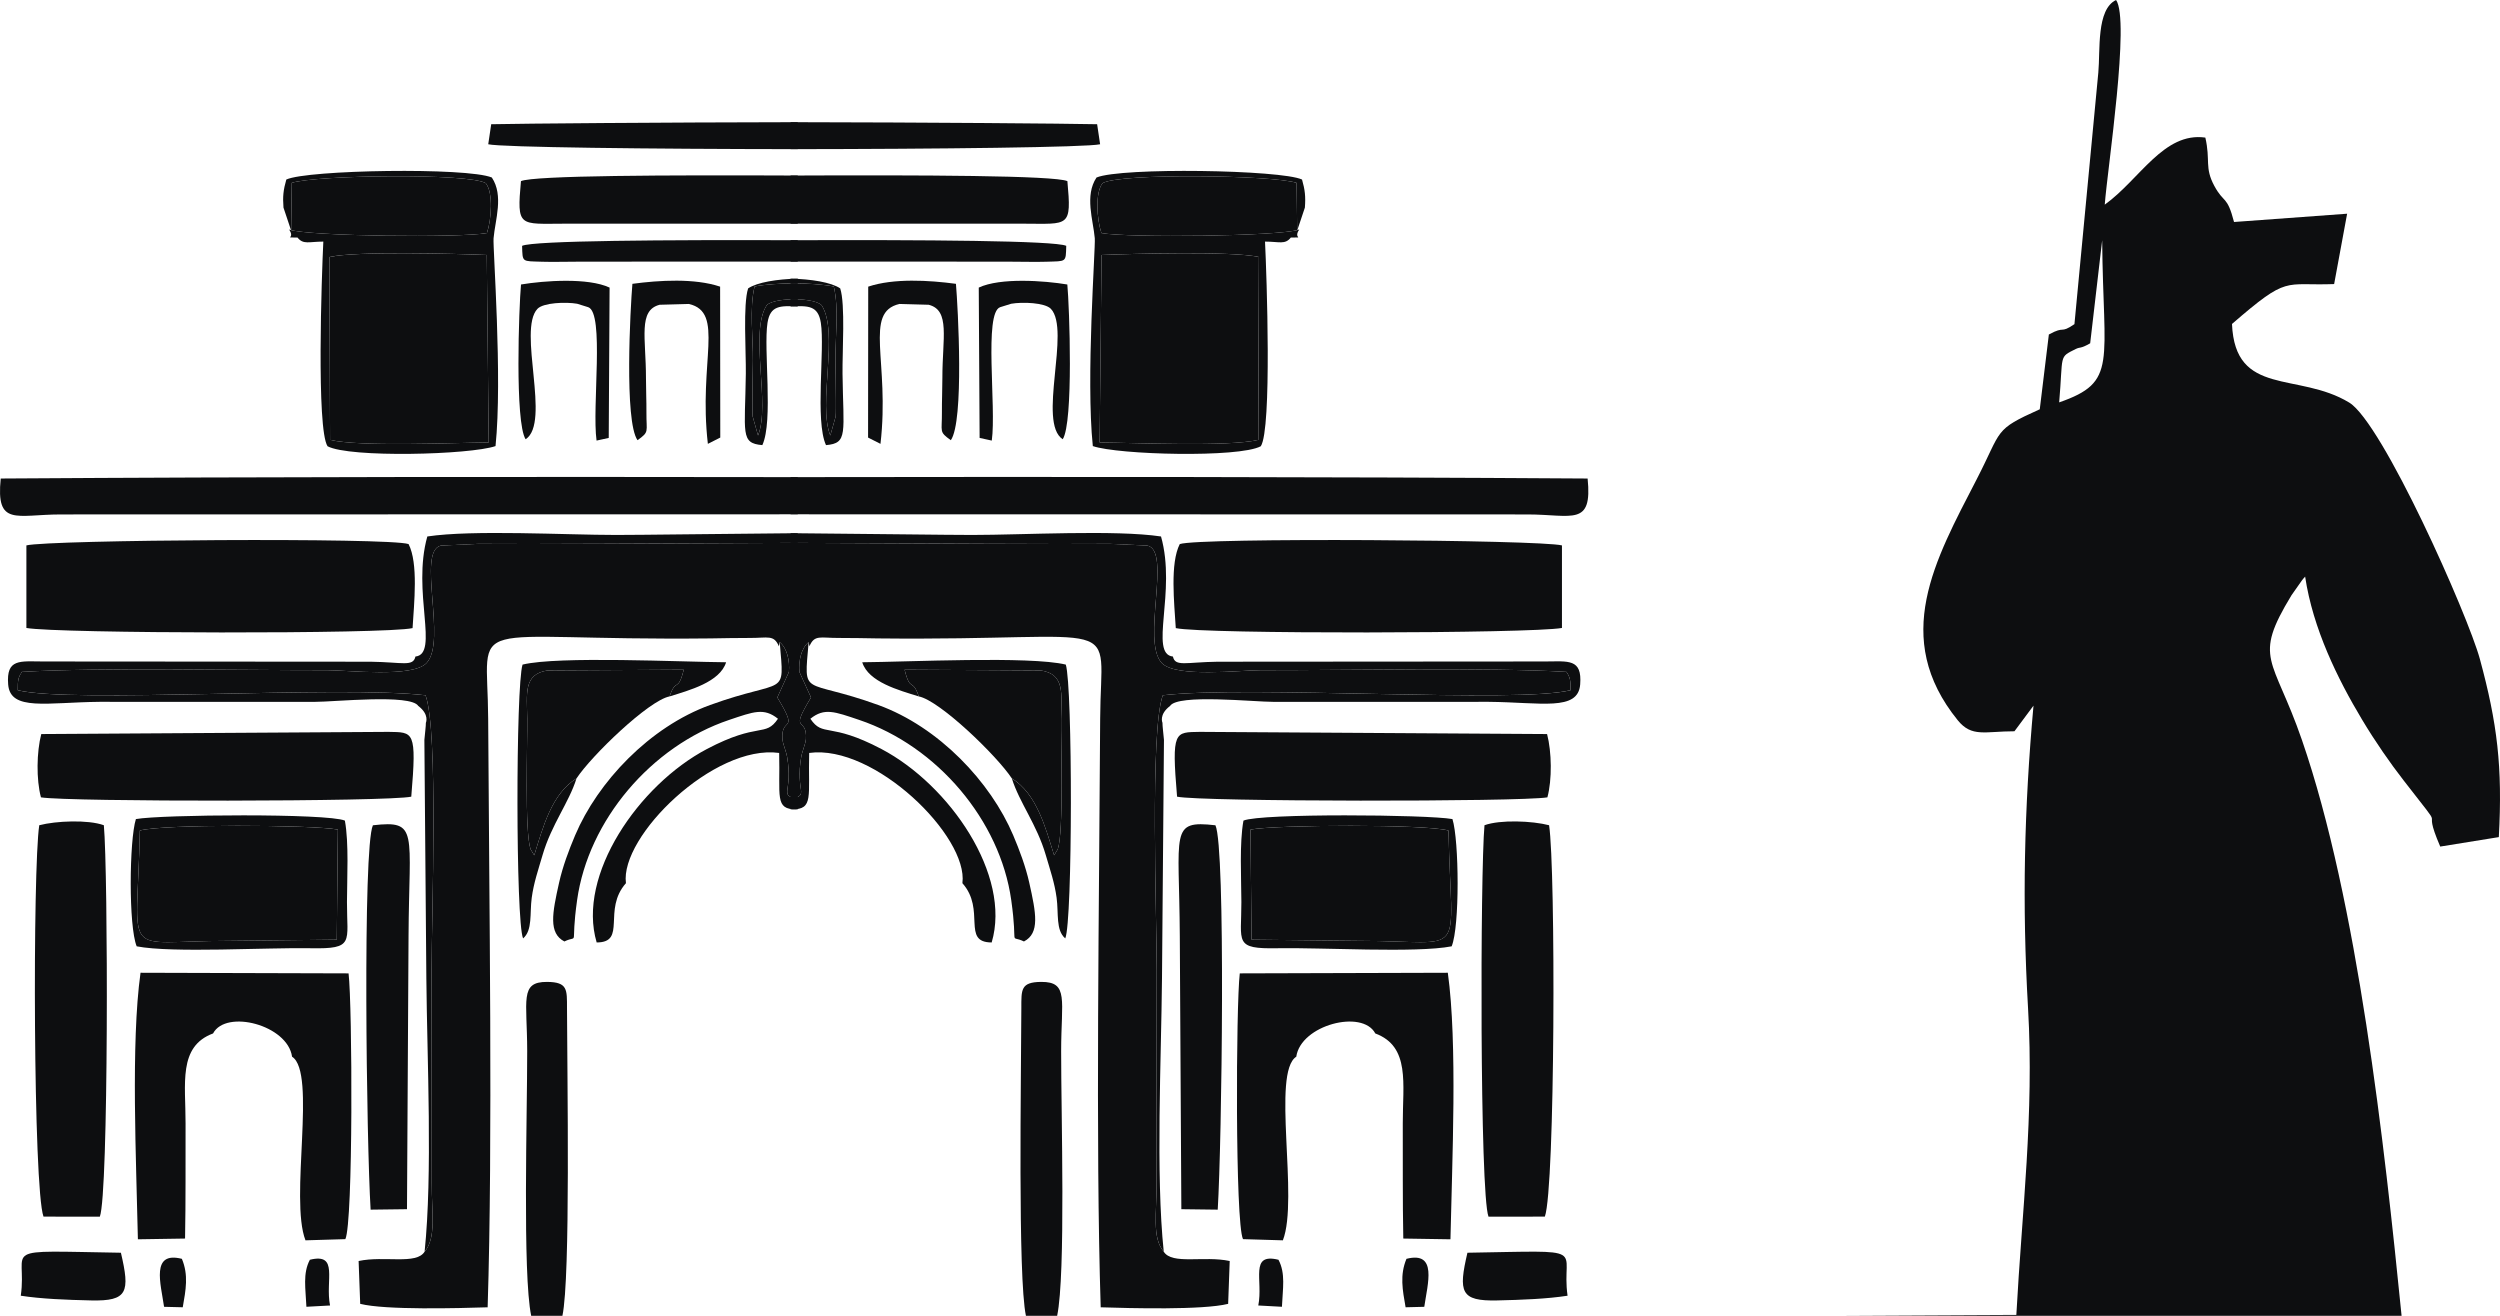 <?xml version="1.0" encoding="UTF-8"?> <svg xmlns="http://www.w3.org/2000/svg" width="266" height="140" viewBox="0 0 266 140" fill="none"> <path fill-rule="evenodd" clip-rule="evenodd" d="M196.001 140H255.529C253.701 121.769 250.863 95.944 244.925 78.733C241.854 69.831 239.651 70.188 243.816 63.332L244.934 61.742C245.008 61.647 245.147 61.473 245.266 61.351C246.098 66.895 248.71 72.201 251.313 76.55C252.729 78.916 254.32 81.203 255.744 83.033C260.784 89.517 257.412 84.896 259.641 90.075L265.874 89.068C266.285 81.615 265.711 76.941 263.859 70.124C262.577 65.411 253.491 44.984 249.958 42.835C244.528 39.532 237.81 42.27 237.484 34.47C243.524 29.235 242.955 30.427 248.352 30.226L249.734 22.739L237.701 23.62C236.952 20.738 236.631 21.693 235.597 19.767C234.544 17.804 235.211 17.083 234.648 14.64C230.219 14.014 227.679 19.092 223.945 21.776C224.247 17.844 226.65 2.129 225.15 0C223.034 1.006 223.483 5.377 223.261 7.725L220.72 34.49C219.131 35.569 219.783 34.61 217.998 35.592L217.031 43.547C212.076 45.776 213.071 45.666 210.318 50.999C205.878 59.602 201.191 67.854 208.304 76.636C209.798 78.481 211.194 77.81 214.337 77.807L216.364 75.081C215.376 86.043 215.139 96.144 215.785 107.288C216.439 118.553 215.136 128.836 214.539 139.905L196 140H196.001ZM219.096 42.814C219.539 37.671 219.019 38.051 220.856 37.136C221.356 36.887 221.335 37.14 222.395 36.525L223.671 25.559C223.779 38.721 225.358 40.635 219.097 42.814L219.096 42.814Z" fill="#0D0E10"></path> <path fill-rule="evenodd" clip-rule="evenodd" d="M152.456 54.733C155.814 54.735 159.173 54.731 162.531 54.736C167.3 54.743 169.45 56.054 168.922 50.915C140.774 50.726 112.443 50.728 84.118 50.767V54.721L152.455 54.733H152.456Z" fill="#0D0E10"></path> <path fill-rule="evenodd" clip-rule="evenodd" d="M84.119 84.992C86.221 84.579 84.586 84.364 85.254 80.513C85.325 80.109 85.563 79.467 85.596 79.315C85.622 79.197 85.676 79.085 85.695 78.972C85.711 78.866 85.744 78.748 85.751 78.646C85.918 76.111 83.892 78.172 86.291 74.208L85.06 71.5C84.957 70.29 85.247 68.985 86.041 68.318L86.125 68.767C86.659 67.497 87.298 67.889 89.229 67.878C90.587 67.868 92.014 67.912 93.382 67.927C120.219 68.218 117.116 65.142 117.058 76.475C116.962 95.468 116.553 121.504 117.115 139.097C120.211 139.195 127.99 139.407 130.675 138.729L130.842 134.172C128.11 133.583 124.696 134.6 123.821 133.175C122.544 131.676 123.082 129.016 123.06 125.886L123.076 103.221C123.08 97.577 122.334 77.729 123.723 73.978C132.92 72.9 161.436 74.871 167.11 73.436C167.115 72.339 167.054 72.078 166.671 71.487C158.262 70.999 143.621 71.321 134.138 71.31C131.988 71.307 125.112 72.135 123.613 70.543C121.412 68.207 124.69 58.645 122.085 58.048L118.113 57.865C112.965 57.92 98.693 57.819 84.118 57.762V84.993L84.119 84.992Z" fill="#0D0E10"></path> <path fill-rule="evenodd" clip-rule="evenodd" d="M84.119 57.763C98.694 57.82 112.967 57.922 118.114 57.867L122.086 58.05C124.691 58.646 121.413 68.208 123.613 70.544C125.113 72.137 131.988 71.309 134.139 71.311C143.622 71.322 158.262 71.001 166.672 71.488C167.054 72.079 167.116 72.339 167.111 73.438C161.437 74.872 132.921 72.902 123.723 73.979C122.335 77.73 123.081 97.579 123.077 103.222L123.061 125.887C123.083 129.018 122.545 131.678 123.822 133.176C122.962 124.898 123.557 112.784 123.636 104.128L123.846 78.727C123.819 78.355 123.669 77.128 123.688 76.913C123.689 76.901 123.276 76.041 124.496 75.111C125.307 73.818 133.434 74.684 135.511 74.678L158.409 74.675C163.979 74.725 167.905 75.699 168.131 72.829C168.35 70.052 166.876 70.372 164.388 70.381L129.555 70.407C126.158 70.454 125.043 70.968 124.798 69.856C122.236 69.584 125.189 62.959 123.533 57.081C118.686 56.352 108.839 56.919 103.455 56.919C100.726 56.919 93.064 56.809 84.118 56.731V57.763H84.119Z" fill="#0D0E10"></path> <path fill-rule="evenodd" clip-rule="evenodd" d="M166.192 66.816V58.031C163.796 57.431 127.542 57.181 125.527 57.89C124.483 59.928 124.938 64.154 125.103 66.831C127.933 67.484 162.893 67.413 166.192 66.816Z" fill="#0D0E10"></path> <path fill-rule="evenodd" clip-rule="evenodd" d="M137.924 112.432C138.4 109.057 144.954 107.355 146.332 109.959C150.072 111.349 149.241 115.326 149.256 119.542C149.271 123.628 149.23 127.694 149.31 131.782L154.328 131.861C154.5 123.583 155.091 111.013 154.048 103.502L131.912 103.567C131.51 106.953 131.412 130.105 132.255 131.845L136.497 131.971C138.211 127.563 135.278 114.117 137.925 112.432H137.924Z" fill="#0D0E10"></path> <path fill-rule="evenodd" clip-rule="evenodd" d="M117.002 47.079C121.021 47.118 130.671 47.553 133.881 46.805L133.949 27.346C131.086 26.704 120.542 26.993 117.206 27.132L117.001 47.079H117.002Z" fill="#0D0E10"></path> <path fill-rule="evenodd" clip-rule="evenodd" d="M158.376 129.453L164.372 129.449C165.471 126.419 165.529 92.417 164.823 87.805C163.044 87.338 159.618 87.197 157.95 87.805C157.496 92.75 157.441 127.029 158.377 129.453H158.376Z" fill="#0D0E10"></path> <path fill-rule="evenodd" clip-rule="evenodd" d="M84.119 23.799L108.951 23.8C113.76 23.811 114.026 24.229 113.57 19.272C112.23 18.669 97.972 18.616 84.119 18.678V23.8V23.799Z" fill="#0D0E10"></path> <path fill-rule="evenodd" clip-rule="evenodd" d="M125.24 84.765C127.614 85.307 161.729 85.326 164.643 84.838C165.151 82.949 165.105 80.005 164.609 78.104L127.672 77.871C124.988 77.922 124.644 77.699 125.24 84.765Z" fill="#0D0E10"></path> <path fill-rule="evenodd" clip-rule="evenodd" d="M144.672 100.107C156.357 100.101 154.391 102.454 154.12 88.371C151.735 87.685 135.858 87.749 133.051 88.266L133.166 99.981L144.672 100.108V100.107Z" fill="#0D0E10"></path> <path fill-rule="evenodd" clip-rule="evenodd" d="M117.052 15.35L116.735 13.218C113.391 13.146 98.726 13.023 84.119 13V15.871C99.92 15.855 115.667 15.675 117.052 15.35Z" fill="#0D0E10"></path> <path fill-rule="evenodd" clip-rule="evenodd" d="M125.531 99.595L125.696 128.658L129.566 128.708C130.007 121.511 130.421 90.189 129.323 87.81C124.421 87.249 125.473 88.434 125.531 99.594V99.595Z" fill="#0D0E10"></path> <path fill-rule="evenodd" clip-rule="evenodd" d="M84.119 86.112L84.248 86.114C86.607 86.14 85.974 84.739 86.097 80.113C93.03 79.16 103.06 89.004 102.4 93.971C104.919 96.809 102.273 100.274 105.514 100.278C107.639 93.125 101.048 83.522 93.787 79.696C88.228 76.768 87.586 78.49 86.224 76.476C87.717 75.278 88.803 75.719 91.421 76.6C99.715 79.393 106.409 87.291 107.596 95.771C108.336 101.057 107.308 99.379 108.95 100.172C110.652 99.284 110.242 97.176 109.514 93.923C109.126 92.186 108.475 90.459 107.809 88.883C105.408 83.205 99.894 77.348 93.442 75.011C85.321 72.07 85.522 74.374 86.041 68.318C85.247 68.986 84.957 70.291 85.06 71.5L86.291 74.209C83.891 78.172 85.918 76.112 85.751 78.646C85.744 78.748 85.711 78.867 85.695 78.972C85.676 79.085 85.622 79.198 85.596 79.316C85.563 79.468 85.325 80.109 85.254 80.514C84.586 84.366 86.222 84.579 84.119 84.993V86.112Z" fill="#0D0E10"></path> <path fill-rule="evenodd" clip-rule="evenodd" d="M109.159 140L112.482 139.999C113.405 135.514 112.899 118.562 112.906 111.835C112.911 106.404 113.736 104.454 110.786 104.475C108.58 104.49 108.676 105.31 108.671 107.255C108.653 114.47 108.289 135.92 109.159 140H109.159Z" fill="#0D0E10"></path> <path fill-rule="evenodd" clip-rule="evenodd" d="M97.756 74.098C99.988 74.535 106.073 80.41 107.659 82.823C110.299 84.452 111.24 88.039 112.157 91L112.547 90.356C113.197 88.502 112.868 79.008 112.901 76.471C112.936 73.776 113.319 71.748 110.765 71.338L96.249 71.254C96.869 73.742 97.077 72.069 97.755 74.097L97.756 74.098Z" fill="#0D0E10"></path> <path fill-rule="evenodd" clip-rule="evenodd" d="M84.119 27.831L107.121 27.84C108.449 27.83 110.024 27.894 111.305 27.849C113.497 27.773 113.395 27.956 113.448 26.157C112.253 25.598 98.292 25.512 84.12 25.56V27.831H84.119Z" fill="#0D0E10"></path> <path fill-rule="evenodd" clip-rule="evenodd" d="M138.233 24.431L138.021 24.536L137.957 19.456C135.359 18.622 119.088 18.404 117.313 19.492C116.505 20.495 116.707 23.365 117.193 24.799C120.083 25.322 136.11 25.145 138.234 24.431H138.233Z" fill="#0D0E10"></path> <path fill-rule="evenodd" clip-rule="evenodd" d="M117.207 27.13C120.542 26.991 131.086 26.702 133.95 27.345L133.882 46.804C130.672 47.552 121.021 47.116 117.003 47.078L117.208 27.13H117.207ZM138.233 24.431C136.11 25.146 120.083 25.323 117.192 24.799C116.706 23.364 116.505 20.496 117.312 19.492C119.087 18.405 135.358 18.622 137.956 19.456L138.02 24.536L138.839 22.088C138.931 20.905 138.849 20.198 138.536 19.103C136.314 18.062 119.301 17.791 116.67 18.887C115.384 20.811 116.315 23.413 116.485 25.352C116.573 26.365 115.527 40.254 116.276 47.464C118.988 48.398 131.82 48.728 134.148 47.481C135.343 45.662 134.774 29.258 134.598 25.706C136.126 25.706 136.725 26.057 137.346 25.273C138.906 25.232 137.546 25.459 138.232 24.431L138.233 24.431Z" fill="#0D0E10"></path> <path fill-rule="evenodd" clip-rule="evenodd" d="M97.756 74.099C97.078 72.071 96.87 73.744 96.249 71.256L110.766 71.34C113.319 71.75 112.937 73.778 112.902 76.472C112.869 79.01 113.197 88.503 112.547 90.357L112.158 91.002C111.241 88.041 110.3 84.454 107.66 82.825C108.463 85.396 110.318 87.718 111.268 90.969C111.744 92.595 112.209 93.933 112.423 95.516C112.65 97.199 112.317 98.974 113.344 99.847C114.134 98.04 114.128 73.013 113.401 70.713C109.582 69.785 96.483 70.432 91.742 70.465C92.4 72.577 95.65 73.441 97.756 74.1L97.756 74.099Z" fill="#0D0E10"></path> <path fill-rule="evenodd" clip-rule="evenodd" d="M93.683 47.226C94.699 38.452 91.856 33.237 95.698 32.341L98.81 32.427C101.126 33.004 100.265 35.983 100.269 40.21C100.271 41.419 100.209 42.685 100.22 43.873C100.239 45.998 99.876 45.912 101.168 46.838C102.591 44.81 101.929 32.734 101.712 30.199C98.839 29.813 95.094 29.591 92.379 30.499L92.363 46.557L93.683 47.226Z" fill="#0D0E10"></path> <path fill-rule="evenodd" clip-rule="evenodd" d="M144.672 100.106L133.166 99.98L133.051 88.265C135.858 87.749 151.735 87.684 154.12 88.37C154.391 102.454 156.357 100.1 144.672 100.106V100.106ZM154.457 100.689C155.326 98.58 155.25 89.413 154.541 87.149C151.856 86.665 134.133 86.524 132.304 87.313C131.865 89.716 132.075 93.417 132.083 95.975C132.096 100.275 131.241 100.985 135.943 100.892C140.53 100.801 150.682 101.426 154.457 100.689H154.457Z" fill="#0D0E10"></path> <path fill-rule="evenodd" clip-rule="evenodd" d="M104.231 46.595L105.526 46.878C106.025 43.285 104.662 33.296 106.414 32.685L107.59 32.319C108.79 32.11 111.187 32.198 111.814 32.86C113.953 35.118 110.354 44.974 113.074 46.736C114.229 44.945 113.787 32.633 113.564 30.27C111.106 29.86 106.438 29.522 104.14 30.599L104.231 46.595Z" fill="#0D0E10"></path> <path fill-rule="evenodd" clip-rule="evenodd" d="M84.119 30.135C85.907 30.143 87.667 30.271 88.713 30.481C89.282 32.839 88.865 35.903 88.891 38.396C88.906 39.758 88.937 41.12 88.939 42.483C88.941 42.864 88.95 43.99 88.915 44.309L88.345 46.335C86.996 42.962 89.297 35.368 87.42 32.475C86.937 31.986 85.451 31.824 84.119 31.822V32.612C85.985 32.517 87.048 32.496 87.337 34.346C87.777 37.165 86.703 44.797 87.886 47.361C90.257 47.165 89.726 46.097 89.644 39.754C89.615 37.491 89.954 32.353 89.398 30.685C88.438 30.033 86.305 29.696 84.119 29.645V30.132V30.135Z" fill="#0D0E10"></path> <path fill-rule="evenodd" clip-rule="evenodd" d="M166.789 137.864C166.043 132.625 169.559 133.077 156.135 133.291C155.155 137.481 155.399 138.454 159.292 138.366C161.96 138.306 164.593 138.204 166.79 137.864H166.789Z" fill="#0D0E10"></path> <path fill-rule="evenodd" clip-rule="evenodd" d="M84.119 31.824C85.451 31.826 86.937 31.988 87.42 32.477C89.296 35.37 86.995 42.964 88.345 46.337L88.915 44.311C88.95 43.992 88.941 42.865 88.939 42.485C88.937 41.122 88.906 39.76 88.891 38.398C88.865 35.905 89.283 32.842 88.713 30.483C87.667 30.272 85.907 30.145 84.119 30.137V31.826V31.824Z" fill="#0D0E10"></path> <path fill-rule="evenodd" clip-rule="evenodd" d="M149.555 139.094L151.543 139.045C151.898 136.576 152.969 133.104 149.649 133.939C148.924 135.663 149.232 137.252 149.555 139.094Z" fill="#0D0E10"></path> <path fill-rule="evenodd" clip-rule="evenodd" d="M133.882 138.904L136.398 139.041C136.48 137.122 136.804 135.494 136.029 134.039C132.913 133.271 134.418 136.243 133.882 138.904V138.904Z" fill="#0D0E10"></path> <path fill-rule="evenodd" clip-rule="evenodd" d="M16.544 54.733C13.185 54.735 9.827 54.731 6.469 54.736C1.7 54.743 -0.45 56.054 0.078 50.915C28.226 50.726 56.557 50.728 84.882 50.767V54.721L16.545 54.733H16.544Z" fill="#0D0E10"></path> <path fill-rule="evenodd" clip-rule="evenodd" d="M84.881 84.992C82.779 84.579 84.414 84.364 83.746 80.513C83.676 80.109 83.437 79.467 83.404 79.315C83.378 79.197 83.324 79.085 83.305 78.972C83.288 78.866 83.256 78.748 83.249 78.646C83.082 76.111 85.108 78.172 82.708 74.208L83.94 71.5C84.043 70.29 83.753 68.985 82.959 68.318L82.874 68.767C82.341 67.497 81.702 67.889 79.771 67.878C78.413 67.868 76.985 67.912 75.618 67.927C48.781 68.218 51.884 65.142 51.942 76.475C52.038 95.468 52.447 121.504 51.885 139.097C48.789 139.195 41.01 139.407 38.325 138.729L38.157 134.172C40.89 133.583 44.304 134.6 45.179 133.175C46.455 131.676 45.917 129.016 45.94 125.886L45.924 103.221C45.92 97.577 46.666 77.729 45.277 73.978C36.08 72.9 7.564 74.871 1.89 73.436C1.885 72.339 1.946 72.078 2.329 71.487C10.739 70.999 25.379 71.321 34.862 71.31C37.012 71.307 43.887 72.135 45.388 70.543C47.588 68.207 44.31 58.645 46.915 58.048L50.887 57.865C56.035 57.92 70.307 57.819 84.882 57.762V84.993L84.881 84.992Z" fill="#0D0E10"></path> <path fill-rule="evenodd" clip-rule="evenodd" d="M84.881 57.763C70.306 57.82 56.033 57.922 50.886 57.867L46.914 58.05C44.309 58.646 47.587 68.208 45.387 70.544C43.886 72.137 37.011 71.309 34.861 71.311C25.378 71.322 10.738 71.001 2.328 71.488C1.946 72.079 1.884 72.339 1.889 73.438C7.563 74.872 36.079 72.902 45.277 73.979C46.665 77.73 45.919 97.579 45.923 103.222L45.939 125.887C45.916 129.018 46.454 131.678 45.178 133.176C46.038 124.898 45.443 112.784 45.364 104.128L45.154 78.727C45.181 78.355 45.331 77.128 45.312 76.913C45.311 76.901 45.724 76.041 44.504 75.111C43.693 73.818 35.566 74.684 33.489 74.678L10.591 74.675C5.021 74.725 1.095 75.699 0.869 72.829C0.65 70.052 2.124 70.372 4.612 70.381L39.445 70.407C42.842 70.454 43.957 70.968 44.202 69.856C46.764 69.584 43.811 62.959 45.467 57.081C50.314 56.352 60.161 56.919 65.545 56.919C68.274 56.919 75.936 56.809 84.882 56.731V57.763H84.881Z" fill="#0D0E10"></path> <path fill-rule="evenodd" clip-rule="evenodd" d="M2.808 66.816V58.031C5.204 57.431 41.458 57.181 43.473 57.89C44.517 59.928 44.062 64.154 43.897 66.831C41.067 67.484 6.107 67.413 2.808 66.816Z" fill="#0D0E10"></path> <path fill-rule="evenodd" clip-rule="evenodd" d="M31.076 112.432C30.6 109.057 24.046 107.355 22.669 109.959C18.928 111.349 19.759 115.326 19.744 119.542C19.729 123.628 19.77 127.694 19.69 131.782L14.672 131.861C14.501 123.583 13.909 111.013 14.952 103.502L37.088 103.567C37.49 106.953 37.587 130.105 36.745 131.845L32.503 131.971C30.789 127.563 33.722 114.117 31.075 112.432H31.076Z" fill="#0D0E10"></path> <path fill-rule="evenodd" clip-rule="evenodd" d="M51.998 47.079C47.979 47.118 38.329 47.553 35.119 46.805L35.051 27.346C37.914 26.704 48.458 26.993 51.794 27.132L51.998 47.079H51.998Z" fill="#0D0E10"></path> <path fill-rule="evenodd" clip-rule="evenodd" d="M10.624 129.453L4.628 129.449C3.529 126.419 3.471 92.417 4.177 87.805C5.956 87.338 9.382 87.197 11.05 87.805C11.505 92.75 11.559 127.029 10.623 129.453H10.624Z" fill="#0D0E10"></path> <path fill-rule="evenodd" clip-rule="evenodd" d="M84.881 23.799L60.049 23.8C55.24 23.811 54.974 24.229 55.43 19.272C56.77 18.669 71.028 18.616 84.881 18.678V23.8V23.799Z" fill="#0D0E10"></path> <path fill-rule="evenodd" clip-rule="evenodd" d="M43.76 84.765C41.386 85.307 7.271 85.326 4.357 84.838C3.849 82.949 3.895 80.005 4.391 78.104L41.328 77.871C44.012 77.922 44.356 77.699 43.76 84.765Z" fill="#0D0E10"></path> <path fill-rule="evenodd" clip-rule="evenodd" d="M24.328 100.107C12.643 100.101 14.609 102.454 14.88 88.371C17.265 87.685 33.142 87.749 35.949 88.266L35.834 99.981L24.328 100.108V100.107Z" fill="#0D0E10"></path> <path fill-rule="evenodd" clip-rule="evenodd" d="M51.948 15.35L52.265 13.218C55.609 13.146 70.274 13.023 84.881 13V15.871C69.08 15.855 53.332 15.675 51.948 15.35Z" fill="#0D0E10"></path> <path fill-rule="evenodd" clip-rule="evenodd" d="M43.469 99.595L43.304 128.658L39.434 128.708C38.993 121.511 38.579 90.189 39.677 87.81C44.579 87.249 43.527 88.434 43.469 99.594V99.595Z" fill="#0D0E10"></path> <path fill-rule="evenodd" clip-rule="evenodd" d="M84.881 86.112L84.752 86.114C82.393 86.14 83.026 84.739 82.903 80.113C75.97 79.16 65.94 89.004 66.6 93.971C64.082 96.809 66.727 100.274 63.486 100.278C61.361 93.125 67.952 83.522 75.213 79.696C80.772 76.768 81.414 78.49 82.776 76.476C81.283 75.278 80.197 75.719 77.579 76.6C69.285 79.393 62.591 87.291 61.404 95.771C60.664 101.057 61.692 99.379 60.05 100.172C58.348 99.284 58.758 97.176 59.486 93.923C59.874 92.186 60.525 90.459 61.191 88.883C63.592 83.205 69.106 77.348 75.558 75.011C83.679 72.07 83.478 74.374 82.959 68.318C83.753 68.986 84.043 70.291 83.94 71.5L82.708 74.209C85.109 78.172 83.082 76.112 83.249 78.646C83.256 78.748 83.288 78.867 83.305 78.972C83.324 79.085 83.378 79.198 83.404 79.316C83.438 79.468 83.676 80.109 83.746 80.514C84.414 84.366 82.778 84.579 84.881 84.993V86.112Z" fill="#0D0E10"></path> <path fill-rule="evenodd" clip-rule="evenodd" d="M59.842 140L56.518 139.999C55.595 135.514 56.101 118.562 56.094 111.835C56.089 106.404 55.264 104.454 58.214 104.475C60.42 104.49 60.324 105.31 60.329 107.255C60.347 114.47 60.711 135.92 59.841 140H59.842Z" fill="#0D0E10"></path> <path fill-rule="evenodd" clip-rule="evenodd" d="M71.244 74.098C69.012 74.535 62.927 80.41 61.341 82.823C58.701 84.452 57.76 88.039 56.843 91L56.453 90.356C55.803 88.502 56.132 79.008 56.099 76.471C56.064 73.776 55.681 71.748 58.235 71.338L72.751 71.254C72.131 73.742 71.923 72.069 71.245 74.097L71.244 74.098Z" fill="#0D0E10"></path> <path fill-rule="evenodd" clip-rule="evenodd" d="M84.881 27.831L61.879 27.84C60.551 27.83 58.976 27.894 57.695 27.849C55.504 27.773 55.605 27.956 55.552 26.157C56.747 25.598 70.708 25.512 84.88 25.56V27.831H84.881Z" fill="#0D0E10"></path> <path fill-rule="evenodd" clip-rule="evenodd" d="M30.767 24.431L30.979 24.536L31.042 19.456C33.641 18.622 49.912 18.404 51.687 19.492C52.495 20.495 52.293 23.365 51.807 24.799C48.916 25.322 32.89 25.145 30.766 24.431H30.767Z" fill="#0D0E10"></path> <path fill-rule="evenodd" clip-rule="evenodd" d="M51.793 27.13C48.458 26.991 37.914 26.702 35.05 27.345L35.118 46.804C38.328 47.552 47.979 47.116 51.997 47.078L51.792 27.13H51.793ZM30.767 24.431C32.89 25.146 48.917 25.323 51.808 24.799C52.294 23.364 52.495 20.496 51.688 19.492C49.913 18.405 33.642 18.622 31.043 19.456L30.98 24.536L30.162 22.088C30.069 20.905 30.151 20.198 30.464 19.103C32.686 18.062 49.699 17.791 52.33 18.887C53.616 20.811 52.684 23.413 52.515 25.352C52.428 26.365 53.473 40.254 52.724 47.464C50.012 48.398 37.18 48.728 34.852 47.481C33.657 45.662 34.226 29.258 34.402 25.706C32.874 25.706 32.275 26.057 31.654 25.273C30.094 25.232 31.454 25.459 30.768 24.431L30.767 24.431Z" fill="#0D0E10"></path> <path fill-rule="evenodd" clip-rule="evenodd" d="M71.244 74.099C71.922 72.071 72.13 73.744 72.751 71.256L58.234 71.34C55.681 71.75 56.063 73.778 56.098 76.472C56.131 79.01 55.803 88.503 56.453 90.357L56.842 91.002C57.759 88.041 58.7 84.454 61.34 82.825C60.537 85.396 58.682 87.718 57.732 90.969C57.256 92.595 56.791 93.933 56.577 95.516C56.35 97.199 56.683 98.974 55.656 99.847C54.865 98.04 54.872 73.013 55.599 70.713C59.418 69.785 72.517 70.432 77.258 70.465C76.6 72.577 73.35 73.441 71.244 74.1L71.244 74.099Z" fill="#0D0E10"></path> <path fill-rule="evenodd" clip-rule="evenodd" d="M75.317 47.226C74.301 38.452 77.144 33.237 73.302 32.341L70.191 32.427C67.874 33.004 68.735 35.983 68.731 40.21C68.729 41.419 68.791 42.685 68.78 43.873C68.761 45.998 69.124 45.912 67.832 46.838C66.409 44.81 67.071 32.734 67.288 30.199C70.161 29.813 73.906 29.591 76.621 30.499L76.637 46.557L75.317 47.226Z" fill="#0D0E10"></path> <path fill-rule="evenodd" clip-rule="evenodd" d="M24.328 100.106L35.834 99.98L35.949 88.265C33.142 87.749 17.265 87.684 14.88 88.37C14.609 102.454 12.643 100.1 24.328 100.106V100.106ZM14.543 100.689C13.674 98.58 13.75 89.413 14.459 87.149C17.144 86.665 34.867 86.524 36.696 87.313C37.135 89.716 36.925 93.417 36.917 95.975C36.904 100.275 37.76 100.985 33.057 100.892C28.471 100.801 18.318 101.426 14.543 100.689H14.543Z" fill="#0D0E10"></path> <path fill-rule="evenodd" clip-rule="evenodd" d="M64.769 46.595L63.474 46.878C62.975 43.285 64.338 33.296 62.586 32.685L61.41 32.319C60.209 32.11 57.813 32.198 57.185 32.86C55.047 35.118 58.646 44.974 55.926 46.736C54.771 44.945 55.213 32.633 55.436 30.27C57.894 29.86 62.562 29.522 64.86 30.599L64.769 46.595Z" fill="#0D0E10"></path> <path fill-rule="evenodd" clip-rule="evenodd" d="M84.881 30.135C83.093 30.143 81.333 30.271 80.287 30.481C79.718 32.839 80.135 35.903 80.109 38.396C80.094 39.758 80.063 41.12 80.061 42.483C80.059 42.864 80.05 43.99 80.085 44.309L80.655 46.335C82.004 42.962 79.703 35.368 81.58 32.475C82.063 31.986 83.549 31.824 84.881 31.822V32.612C83.015 32.517 81.952 32.496 81.663 34.346C81.223 37.165 82.297 44.797 81.113 47.361C78.743 47.165 79.274 46.097 79.356 39.754C79.385 37.491 79.046 32.353 79.601 30.685C80.562 30.033 82.695 29.696 84.881 29.645V30.132V30.135Z" fill="#0D0E10"></path> <path fill-rule="evenodd" clip-rule="evenodd" d="M2.211 137.864C2.957 132.625 -0.559 133.077 12.865 133.291C13.845 137.481 13.601 138.454 9.708 138.366C7.04 138.306 4.407 138.204 2.21 137.864H2.211Z" fill="#0D0E10"></path> <path fill-rule="evenodd" clip-rule="evenodd" d="M84.881 31.824C83.549 31.826 82.063 31.988 81.58 32.477C79.704 35.37 82.005 42.964 80.655 46.337L80.085 44.311C80.05 43.992 80.059 42.865 80.061 42.485C80.063 41.122 80.094 39.76 80.109 38.398C80.135 35.905 79.717 32.842 80.287 30.483C81.333 30.272 83.093 30.145 84.881 30.137V31.826V31.824Z" fill="#0D0E10"></path> <path fill-rule="evenodd" clip-rule="evenodd" d="M19.445 139.094L17.457 139.045C17.102 136.576 16.031 133.104 19.351 133.939C20.076 135.663 19.768 137.252 19.445 139.094Z" fill="#0D0E10"></path> <path fill-rule="evenodd" clip-rule="evenodd" d="M35.118 138.904L32.602 139.041C32.52 137.122 32.196 135.494 32.971 134.039C36.087 133.271 34.582 136.243 35.118 138.904V138.904Z" fill="#0D0E10"></path> </svg> 